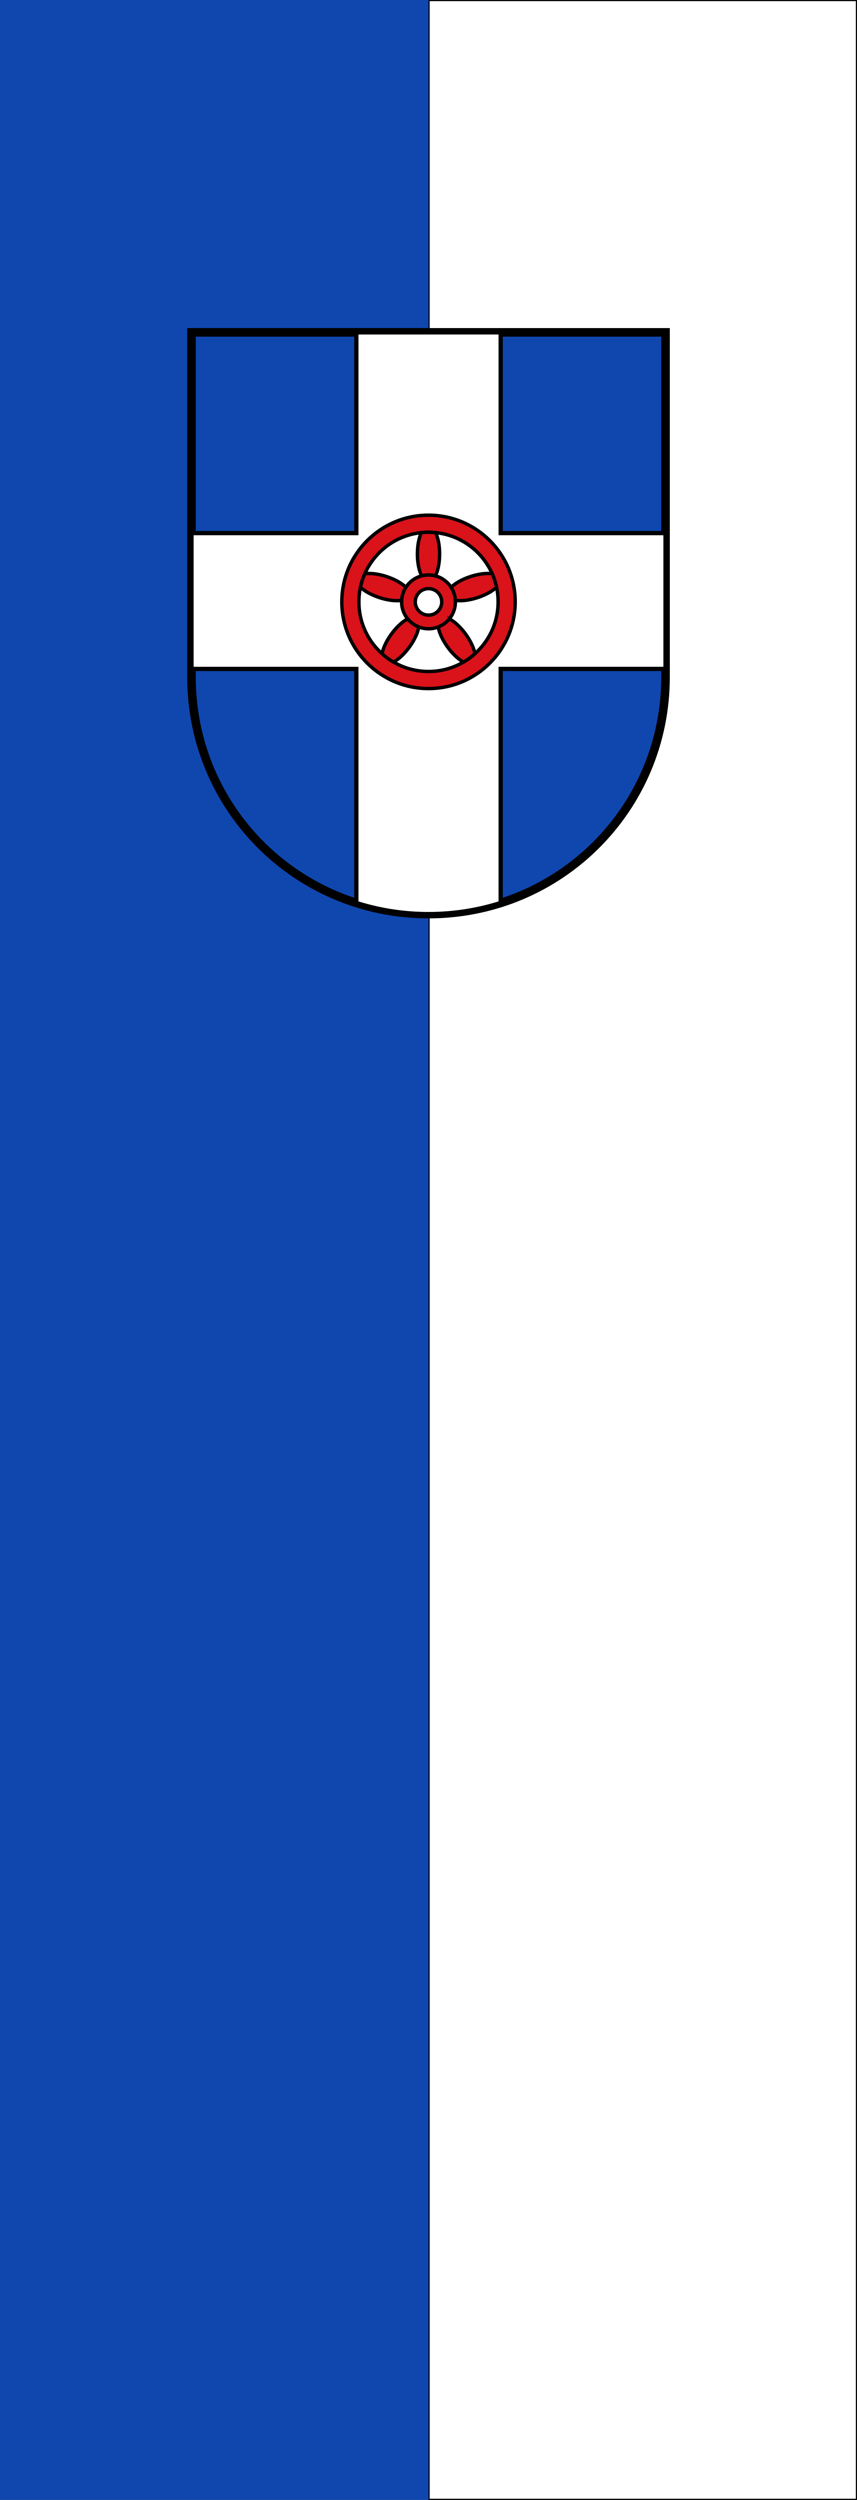 <svg xmlns="http://www.w3.org/2000/svg" width="300" height="875"><rect width="100%" height="100%" fill="#333333" stroke="none"/><path transform="matrix(-1 0 0 1 0 -177.362)" style="fill:#fff;fill-opacity:1;stroke:#000;stroke-width:.4;stroke-miterlimit:4;stroke-dasharray:none;stroke-opacity:1" d="M-299.8 177.562h149.6v874.6h-149.6z"/><path transform="matrix(-1 0 0 1 0 -177.362)" style="fill:#0f47af;fill-opacity:1;stroke:none;stroke-width:.25" d="M-150 177.362H0v875h-150z"/><path style="display:inline;overflow:visible;visibility:visible;opacity:1;fill:#0f47af;fill-opacity:1;fill-rule:nonzero;stroke:#000;stroke-width:0;stroke-linecap:round;stroke-linejoin:miter;stroke-miterlimit:4;stroke-dashoffset:0;stroke-opacity:1;marker:none;marker-start:none;marker-mid:none;marker-end:none;enable-background:accumulate" d="M280 683.5c153.735 0 277.5-123.765 277.5-277.5V2.5H280 2.5V406c0 153.735 123.765 277.5 277.5 277.5z" transform="matrix(.299 0 0 .299 66.282 115.582)"/><path style="display:inline;overflow:visible;visibility:visible;opacity:1;fill:none;fill-opacity:1;fill-rule:nonzero;stroke:#000;stroke-width:10.031;stroke-linecap:round;stroke-linejoin:miter;stroke-miterlimit:4;stroke-dasharray:none;stroke-dashoffset:0;stroke-opacity:1;marker:none;marker-start:none;marker-mid:none;marker-end:none;enable-background:accumulate" d="M280 683.5c153.735 0 277.5-123.765 277.5-277.5V2.5H280 2.5V406c0 153.735 123.765 277.5 277.5 277.5z" transform="matrix(.299 0 0 .299 66.282 115.582)"/><path style="display:inline;overflow:visible;visibility:visible;opacity:1;fill:#fff;fill-opacity:1;fill-rule:nonzero;stroke:#000;stroke-width:5;stroke-linecap:round;stroke-linejoin:miter;stroke-miterlimit:4;stroke-dasharray:none;stroke-dashoffset:0;stroke-opacity:1;marker:none;marker-start:none;marker-mid:none;marker-end:none;enable-background:accumulate" d="M195.5 2.5v235H2.5v159h193v273.969c26.627 8.45 55.004 13.031 84.5 13.031 29.496 0 57.873-4.582 84.5-13.031V396.5h193v-159h-193V2.5H280Z" transform="matrix(.299 0 0 .299 66.282 115.582)"/><path d="M277.5 214C221.472 214 176 259.472 176 315.5S221.472 417 277.5 417 379 371.528 379 315.5 333.528 214 277.5 214Zm0 20c44.988 0 81.5 36.512 81.5 81.5S322.488 397 277.5 397 196 360.488 196 315.5s36.512-81.5 81.5-81.5z" style="display:inline;overflow:visible;visibility:visible;opacity:1;fill:#da121a;fill-opacity:1;fill-rule:nonzero;stroke:#000;stroke-width:4;stroke-linecap:round;stroke-linejoin:miter;stroke-miterlimit:4;stroke-dasharray:none;stroke-dashoffset:0;stroke-opacity:1;marker:none;marker-start:none;marker-mid:none;marker-end:none;enable-background:accumulate" transform="matrix(.299 0 0 .299 67.03 116.33)"/><path d="M277.5 284c-17.388 0-31.5 14.112-31.5 31.5 0 17.388 14.112 31.5 31.5 31.5 17.388 0 31.5-14.112 31.5-31.5 0-17.388-14.112-31.5-31.5-31.5zm0 16c8.556 0 15.5 6.944 15.5 15.5 0 8.556-6.944 15.5-15.5 15.5-8.556 0-15.5-6.944-15.5-15.5 0-8.556 6.944-15.5 15.5-15.5z" style="display:inline;overflow:visible;visibility:visible;opacity:1;fill:#da121a;fill-opacity:1;fill-rule:nonzero;stroke:#000;stroke-width:4;stroke-linecap:round;stroke-linejoin:miter;stroke-miterlimit:4;stroke-dasharray:none;stroke-dashoffset:0;stroke-opacity:1;marker:none;marker-start:none;marker-mid:none;marker-end:none;enable-background:accumulate" transform="matrix(.299 0 0 .299 67.03 116.33)"/><path d="M277.5 234c-2.79 0-5.563.132-8.281.406-2.887 5.952-4.719 14.966-4.719 25.094 0 10.395 1.95 19.59 4.969 25.531A31.575 31.575 0 0 1 277.5 284c2.772 0 5.47.358 8.031 1.031 3.02-5.94 4.969-15.136 4.969-25.531 0-10.128-1.832-19.142-4.719-25.094A82.633 82.633 0 0 0 277.5 234Z" style="display:inline;overflow:visible;visibility:visible;opacity:1;fill:#da121a;fill-opacity:1;fill-rule:nonzero;stroke:#000;stroke-width:4;stroke-linecap:round;stroke-linejoin:miter;stroke-miterlimit:4;stroke-dasharray:none;stroke-dashoffset:0;stroke-opacity:1;marker:none;marker-start:none;marker-mid:none;marker-end:none;enable-background:accumulate" transform="matrix(.299 0 0 .299 67.03 116.33)"/><path d="M355.011 290.315a82.634 82.634 0 0 0-2.945-7.75c-6.553-.907-15.692.137-25.324 3.266-9.886 3.212-18.029 7.908-22.746 12.615a31.575 31.575 0 0 1 3.462 7.32 31.575 31.575 0 0 1 1.501 7.957c6.584 1.035 15.932.048 25.817-3.164 9.633-3.13 17.64-7.658 22.408-12.242a82.636 82.636 0 0 0-2.173-8.002z" style="display:inline;overflow:visible;visibility:visible;opacity:1;fill:#da121a;fill-opacity:1;fill-rule:nonzero;stroke:#000;stroke-width:4;stroke-linecap:round;stroke-linejoin:miter;stroke-miterlimit:4;stroke-dasharray:none;stroke-dashoffset:0;stroke-opacity:1;marker:none;marker-start:none;marker-mid:none;marker-end:none;enable-background:accumulate" transform="matrix(.299 0 0 .299 67.03 116.33)"/><path d="M325.404 381.435a82.632 82.632 0 0 0 6.461-5.196c-1.162-6.512-4.979-14.882-10.932-23.075-6.11-8.41-13.092-14.703-19.027-17.735a31.575 31.575 0 0 1-5.89 5.555 31.574 31.574 0 0 1-7.104 3.886c1.05 6.582 4.877 15.167 10.987 23.576 5.953 8.194 12.733 14.41 18.567 17.528a82.634 82.634 0 0 0 6.938-4.54z" style="display:inline;overflow:visible;visibility:visible;opacity:1;fill:#da121a;fill-opacity:1;fill-rule:nonzero;stroke:#000;stroke-width:4;stroke-linecap:round;stroke-linejoin:miter;stroke-miterlimit:4;stroke-dasharray:none;stroke-dashoffset:0;stroke-opacity:1;marker:none;marker-start:none;marker-mid:none;marker-end:none;enable-background:accumulate" transform="matrix(.299 0 0 .299 67.03 116.33)"/><path d="M229.596 381.435a82.634 82.634 0 0 0 6.938 4.539c5.834-3.118 12.614-9.334 18.567-17.528 6.11-8.41 9.938-16.994 10.987-23.576a31.575 31.575 0 0 1-7.103-3.886 31.575 31.575 0 0 1-5.891-5.555c-5.935 3.032-12.917 9.325-19.027 17.735-5.953 8.193-9.77 16.563-10.932 23.075a82.63 82.63 0 0 0 6.46 5.196z" style="display:inline;overflow:visible;visibility:visible;opacity:1;fill:#da121a;fill-opacity:1;fill-rule:nonzero;stroke:#000;stroke-width:4;stroke-linecap:round;stroke-linejoin:miter;stroke-miterlimit:4;stroke-dasharray:none;stroke-dashoffset:0;stroke-opacity:1;marker:none;marker-start:none;marker-mid:none;marker-end:none;enable-background:accumulate" transform="matrix(.299 0 0 .299 67.03 116.33)"/><path d="M199.989 290.315a82.63 82.63 0 0 0-2.173 8.002c4.768 4.584 12.775 9.112 22.408 12.242 9.885 3.212 19.233 4.2 25.817 3.164.15-2.645.644-5.32 1.5-7.957a31.575 31.575 0 0 1 3.463-7.32c-4.717-4.707-12.86-9.403-22.746-12.615-9.632-3.13-18.771-4.173-25.324-3.266a82.633 82.633 0 0 0-2.945 7.75z" style="display:inline;overflow:visible;visibility:visible;opacity:1;fill:#da121a;fill-opacity:1;fill-rule:nonzero;stroke:#000;stroke-width:4;stroke-linecap:round;stroke-linejoin:miter;stroke-miterlimit:4;stroke-dasharray:none;stroke-dashoffset:0;stroke-opacity:1;marker:none;marker-start:none;marker-mid:none;marker-end:none;enable-background:accumulate" transform="matrix(.299 0 0 .299 67.03 116.33)"/></svg>